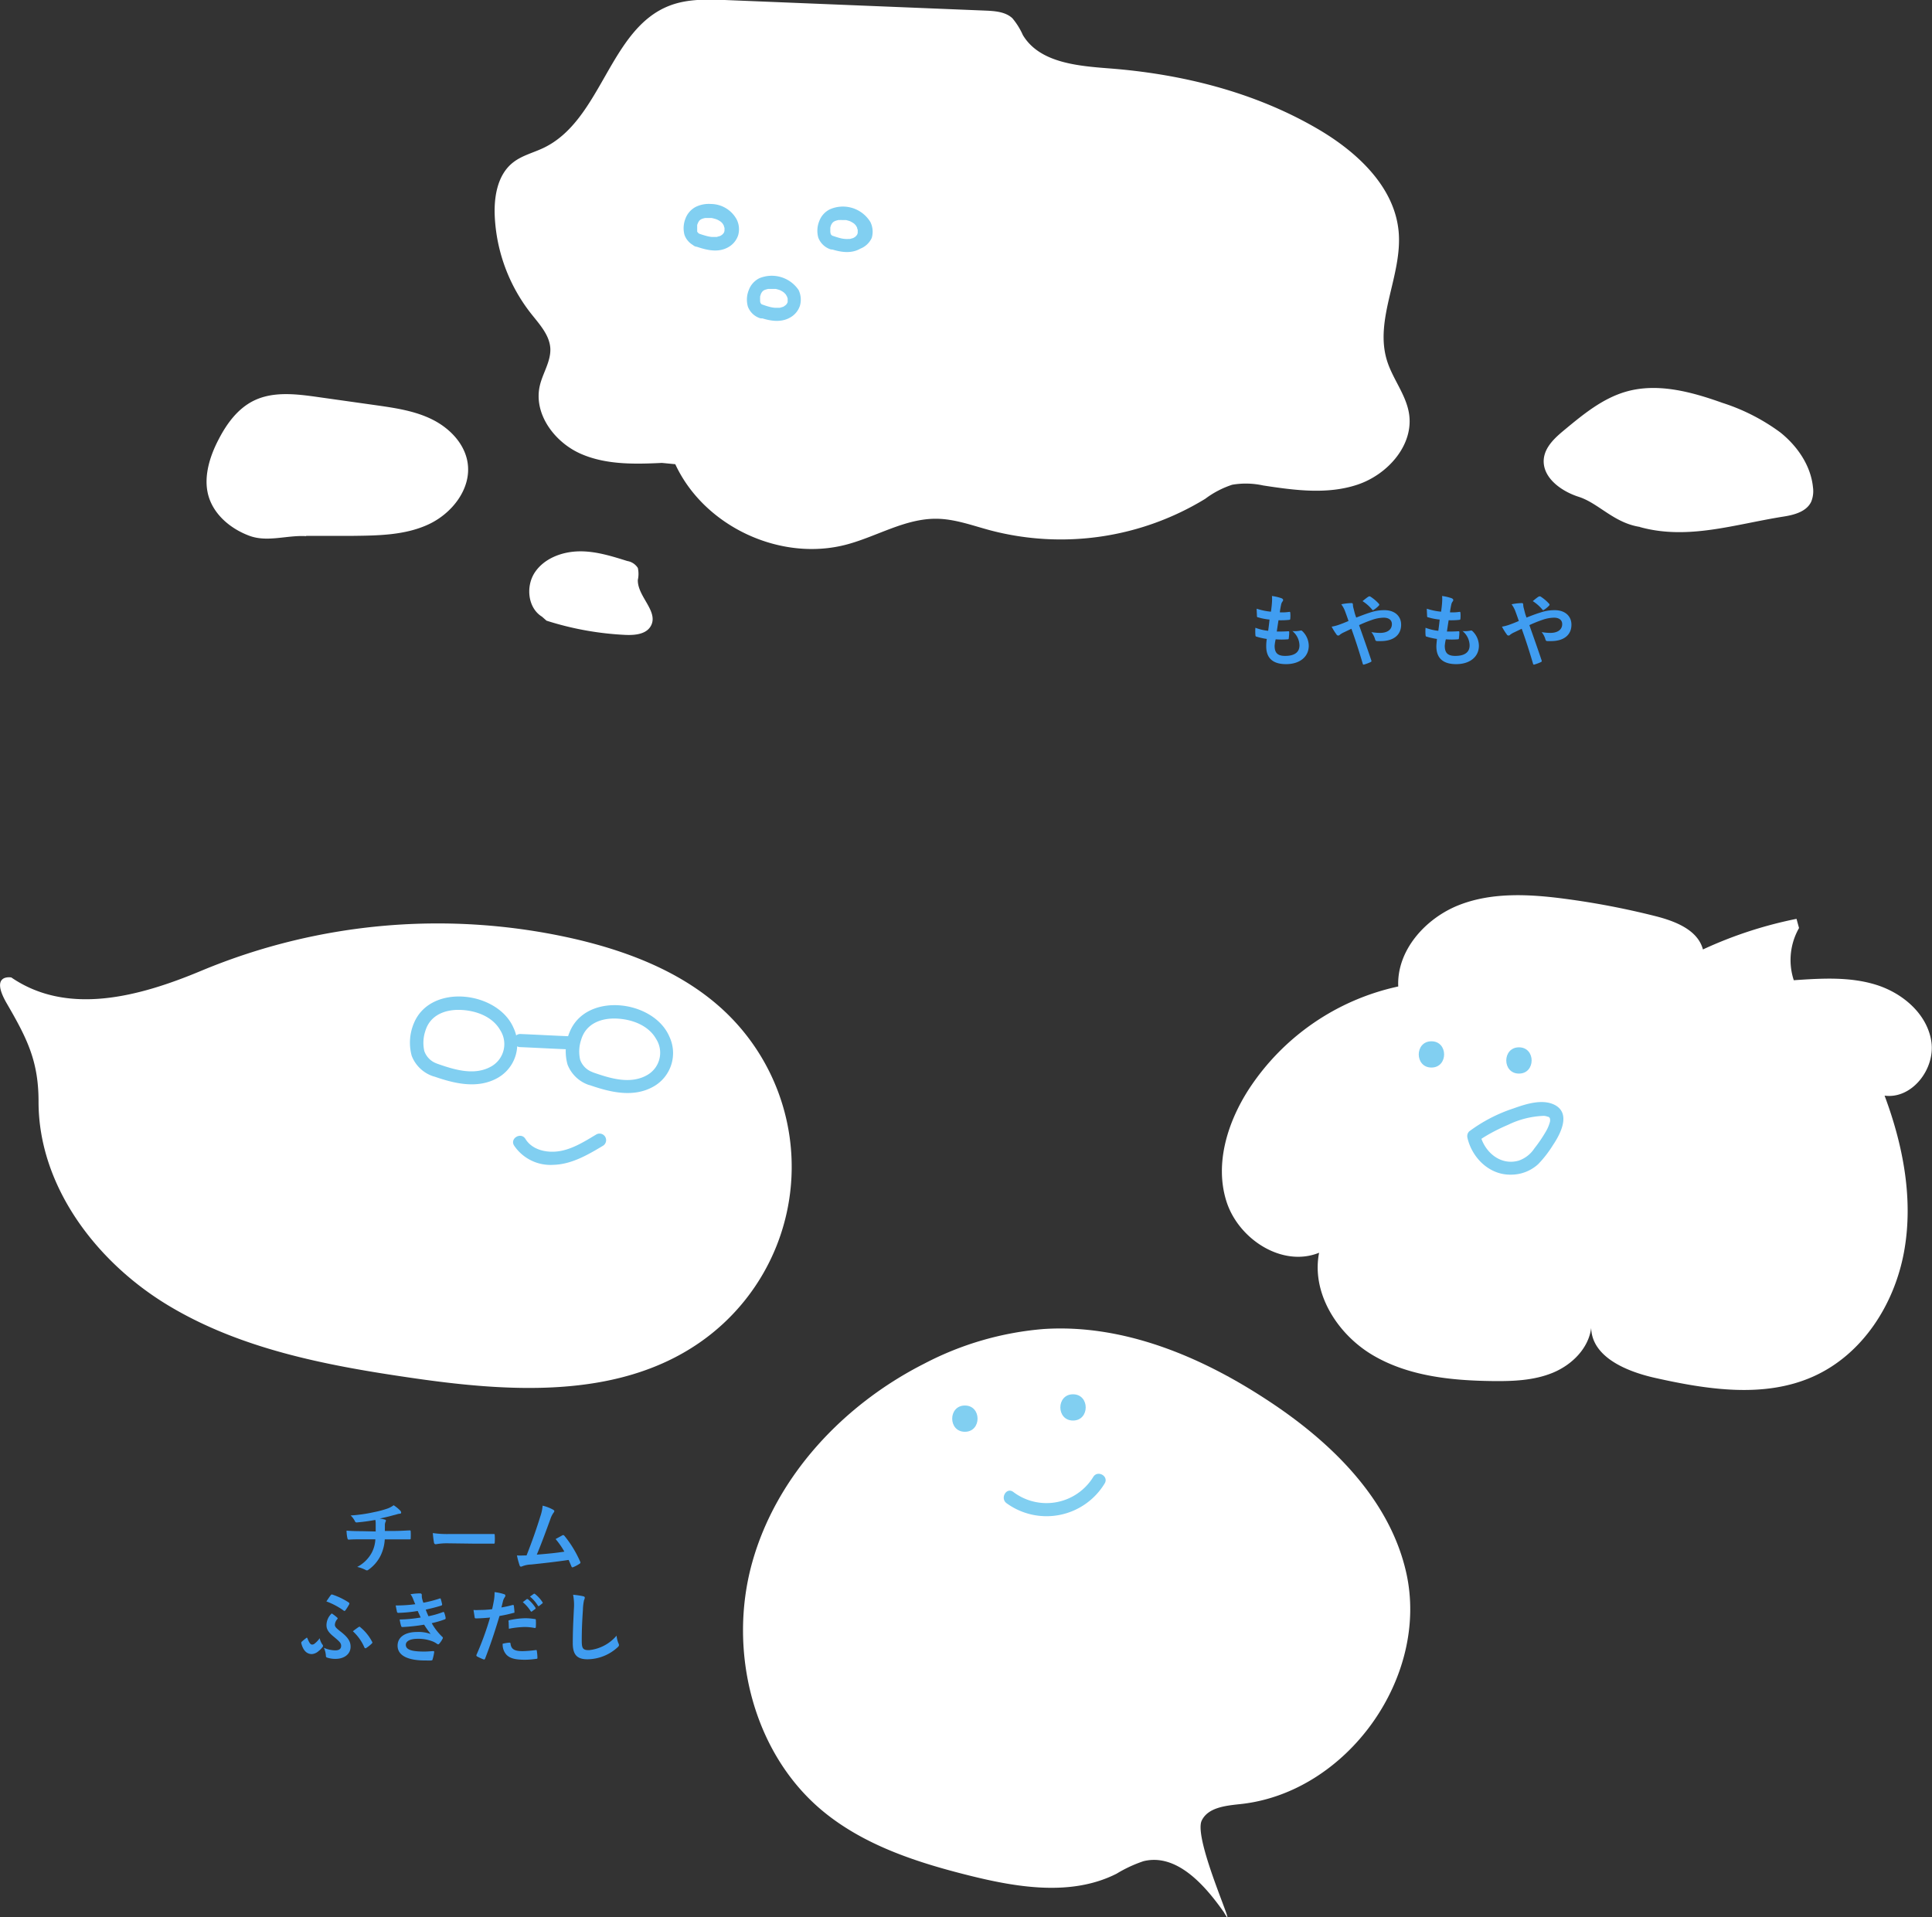 <svg xmlns="http://www.w3.org/2000/svg" viewBox="0 0 367.9 365.15"><rect x="0" y="0" width="367.9" height="365.15" fill="#333333" stroke="none"/><defs><style>.cls-1{fill:#fff}.cls-2{fill:#81cff1}</style></defs><g id="design"><path class="cls-1" d="M126.78 88.13c-5.47.27-11.17.5-16.18-1.7s-9.06-7.63-7.8-13c.55-2.36 2.08-4.54 2-7-.12-2.62-2.1-4.7-3.72-6.76a32.42 32.42 0 01-6.87-18.56c-.16-3.72.55-7.86 3.48-10.16 1.69-1.34 3.87-1.85 5.81-2.78 11.1-5.3 12.5-22.67 24-27.09 3.47-1.34 7.31-1.21 11-1.06l49.17 2c1.81.08 3.78.22 5.11 1.45a13.47 13.47 0 012 3.21c3.16 5.27 10.38 5.88 16.5 6.35 13.84 1.07 27.66 4.52 39.64 11.52 7.47 4.36 14.66 11 15.42 19.61.72 8.26-4.68 16.61-2.22 24.53 1.08 3.47 3.59 6.44 4.18 10 1 6-4 11.66-9.76 13.6s-12 1.09-18 .17a15.38 15.38 0 00-5.89-.14 17.62 17.62 0 00-5.14 2.68 52.75 52.75 0 01-40.95 6c-3.37-.9-6.71-2.16-10.2-2.2-5.93-.07-11.27 3.31-17 4.87-12.64 3.44-27.27-3.37-32.77-15.26l-3-.29m-22.38 29.33c-2.71-1.66-3.13-5.79-1.36-8.44s5.1-3.91 8.28-4 6.29.89 9.33 1.84a2.94 2.94 0 012 1.32 5.26 5.26 0 010 2.27c-.1 3.16 4 6 2.48 8.77-.88 1.59-3 1.79-4.87 1.71a58.2 58.2 0 01-15-2.71m-45.79-16.1c-3.7-.21-7.36 1.22-10.83-.08s-6.63-3.9-7.71-7.44.14-7.58 1.91-10.94c1.55-3 3.61-5.79 6.58-7.29 3.71-1.87 8.13-1.33 12.24-.75l11.13 1.57c3.65.52 7.37 1.06 10.68 2.7s6.19 4.58 6.76 8.23c.77 4.92-2.92 9.66-7.44 11.76S71.94 102 67 102.06h-8.68m253.99-1.7c-5-.76-7.88-4.52-11.69-5.74-3.39-1.08-7-3.72-6.64-7.25.26-2.33 2.19-4.06 4-5.55 3.52-2.92 7.17-5.91 11.56-7.2 6.06-1.78 12.56 0 18.49 2.12a38.09 38.09 0 0111 5.63c3.23 2.59 5.78 6.28 6.2 10.4a5.35 5.35 0 01-.33 2.78c-.88 1.88-3.2 2.51-5.24 2.83-9.37 1.48-18.25 4.53-27.38 2M1.26 191.06c3.89 6.71 6.09 11 6.08 18.79 0 16 10.94 30.47 24.64 38.74S61.81 260 77.65 262.32c18.88 2.8 39.77 4.28 55.49-6.56a40.72 40.72 0 005.16-62.85c-7.81-7.52-18.31-11.64-28.88-14.09a116.89 116.89 0 00-71.07 6.06c-11.94 5-25.51 8.6-36.2 1.28 0 0-4.15-.75-.89 4.9z"/><path class="cls-1" d="M112.54 205.41a4.85 4.85 0 01-3.45-4.33 8.26 8.26 0 012.07-6.34 8.6 8.6 0 016.68-2 10.79 10.79 0 017.18 3.1 6.77 6.77 0 011.35 7.41c-1.15 2.29-3.79 3.52-6.35 3.65a19.66 19.66 0 01-7.48-1.5"/><path class="cls-2" d="M112.88 204.21a3.9 3.9 0 01-2.4-2.36 7 7 0 01.2-3.86c.9-3 3.71-4.1 6.63-4s6.13 1.23 7.63 3.88a4.88 4.88 0 01-1.63 6.84c-3.25 1.91-7.15.66-10.43-.48-1.53-.54-2.18 1.88-.67 2.41 3.93 1.37 8.39 2.49 12.25.29a7.32 7.32 0 003-9.51c-3-7-15.89-8.58-19-.82a9.39 9.39 0 00-.39 6.14 6.64 6.64 0 004.07 3.9 1.25 1.25 0 00.67-2.41z"/><path class="cls-1" d="M82.87 203.77a4.84 4.84 0 01-3.45-4.33 8.21 8.21 0 012.07-6.34 8.6 8.6 0 016.68-2 10.78 10.78 0 017.18 3.1 6.77 6.77 0 011.35 7.41c-1.15 2.29-3.8 3.52-6.35 3.65a19.77 19.77 0 01-7.48-1.5"/><path class="cls-2" d="M83.2 202.56a3.87 3.87 0 01-2.39-2.35 7.08 7.08 0 01.19-3.87c.9-3 3.72-4.09 6.63-4s6.13 1.22 7.63 3.87a4.89 4.89 0 01-1.63 6.85c-3.25 1.91-7.15.66-10.43-.49-1.52-.53-2.18 1.89-.66 2.41 3.93 1.38 8.39 2.49 12.25.3a7.33 7.33 0 003-9.51c-3-7-15.88-8.58-19-.83a9.49 9.49 0 00-.39 6.15 6.61 6.61 0 004.14 3.91 1.24 1.24 0 001.53-.87 1.28 1.28 0 00-.87-1.54z"/><path class="cls-1" d="M99.07 198.18c3.83.15 6.18.31 10 .46"/><path class="cls-2" d="M99.07 199.43c3.33.14 6.67.33 10 .46a1.26 1.26 0 001.25-1.25 1.28 1.28 0 00-1.25-1.25c-3.34-.13-6.68-.32-10-.46a1.25 1.25 0 000 2.5z"/><path class="cls-1" d="M342.1 175a79.29 79.29 0 00-17.82 5.83c-1-3.77-5.36-5.42-9.14-6.37a150.72 150.72 0 00-17-3.26c-6.81-.91-14-1.32-20.35 1.19s-11.84 8.62-11.53 15.49a45.45 45.45 0 00-28.42 19.52c-4.1 6.33-6.58 14.28-4.28 21.46s10.65 12.57 17.63 9.73c-1.51 7.69 3.49 15.54 10.24 19.52s14.87 4.82 22.7 4.92c3.93.05 7.95-.09 11.58-1.59s6.8-4.64 7.29-8.53c.14 5.55 6.71 8.29 12.13 9.51 10 2.24 20.84 3.93 30.19-.27s15.39-13.67 17.24-23.65-.14-20.33-3.69-29.83c5.23.71 9.7-5.12 8.9-10.34s-5.44-9.18-10.48-10.76-10.45-1.24-15.71-.88a12.31 12.31 0 011-9.94"/><path class="cls-2" d="M272.58 203.32c3.22 0 3.22-5 0-5s-3.22 5 0 5zm16.67 1.15c3.21 0 3.22-5 0-5s-3.23 5 0 5z"/><path class="cls-1" d="M280.57 216.47c2.75-2.24 12.67-6.93 15.28-4.53 1.92 1.77-1.77 6.39-3.39 8.43a6.42 6.42 0 01-7.08 1.85 7.93 7.93 0 01-4.81-5.75"/><path class="cls-2" d="M281.45 217.35l.08-.06.24-.17.53-.36c.47-.3.94-.58 1.42-.85a36.19 36.19 0 013.43-1.67 16.91 16.91 0 016.59-1.71 2.18 2.18 0 011 .16c.35.11-.22-.09.09 0l.13.07c-.07-.05.22.24.13.1a1.4 1.4 0 010 1 7.25 7.25 0 01-.77 1.73 26.42 26.42 0 01-2.13 3.12 5.83 5.83 0 01-3 2.34c-3.52 1-6.57-1.69-7.34-5-.36-1.56-2.77-.9-2.41.67.89 3.83 4.19 7.07 8.25 7a7.63 7.63 0 005.22-2 21.61 21.61 0 002.82-3.64c1.39-2.07 3.48-6 .33-7.64-2.36-1.21-5.56-.16-7.87.67a29.43 29.43 0 00-8.43 4.38 1.27 1.27 0 000 1.77 1.29 1.29 0 001.77 0z"/><path class="cls-1" d="M99 217.54c1.43 2.45 4.64 3.38 7.44 3s5.33-1.9 7.76-3.36"/><path class="cls-2" d="M97.89 218.17a8.35 8.35 0 007.46 3.68c3.46-.08 6.56-1.89 9.45-3.62a1.25 1.25 0 00-1.26-2.16c-2.37 1.42-4.94 3.06-7.76 3.26-2.15.16-4.55-.49-5.73-2.42-.84-1.37-3-.11-2.16 1.26z"/><path class="cls-1" d="M233 364.1c3.31 5.76-5.9-13.77-4.16-17.37 1.22-2.51 4.58-2.83 7.36-3.13 20.31-2.16 36.08-24.21 31.57-44.13-3.21-14.17-14.56-25.1-26.73-33-12.6-8.23-27.29-14.33-42.31-13.35a59.32 59.32 0 00-22.74 6.6c-15.37 7.79-28.21 21.41-32.79 38s.1 36 13.31 47.07c7.9 6.61 18 9.9 28 12.4 9.29 2.32 19.55 4 28.11-.33a25.22 25.22 0 015.14-2.39c6.23-1.52 11.56 4.4 15.24 9.65"/><path class="cls-2" d="M183.74 272.69c3.21 0 3.22-5 0-5s-3.23 5 0 5zm20.59-2.14c3.22 0 3.22-5 0-5s-3.22 5 0 5z"/><path class="cls-1" d="M192.31 285.22a11.69 11.69 0 0017-3.31"/><path class="cls-2" d="M191.68 286.3a12.94 12.94 0 0018.67-3.76c.85-1.37-1.31-2.62-2.16-1.26a10.46 10.46 0 01-15.25 2.86c-1.3-.95-2.55 1.22-1.26 2.16z"/><path class="cls-1" d="M158.44 46.27a2.16 2.16 0 01-1.54-1.94 3.63 3.63 0 01.93-2.84 3.84 3.84 0 013-.89A4.82 4.82 0 01164 42a3 3 0 01.6 3.32 3.31 3.31 0 01-2.84 1.63 8.91 8.91 0 01-3.36-.67"/><path class="cls-2" d="M158.78 45.07c.2.08-.14-.08-.2-.12l-.18-.12c.2.14.06.05 0 0a1 1 0 00-.14-.15c.16.13.07.11 0 0l-.1-.17c-.13-.23 0 .21 0-.06 0-.06 0-.13-.05-.19s0 .22 0 .08v-.97a2.86 2.86 0 01.07-.28l.08-.23c-.07.2 0 0 0 0a3.85 3.85 0 01.24-.4c-.12.16 0 0 0 0l.17-.17c.18-.17.07 0 0 0 .1-.07.2-.12.3-.18s.22-.1 0 0l.22-.08c.15-.05.31-.08.46-.12s.25 0 0 0h.24a3.84 3.84 0 01.48 0h.49c-.21 0 0 0 0 0h.25l.48.13.24.08c.35.13-.18-.1.15.07.15.08.29.15.43.24l.21.14c-.05 0-.15-.13 0 0s.23.23.34.35c0 0-.12-.18 0 0a2.07 2.07 0 01.15.25 2.12 2.12 0 01.11.21c.09.17 0-.17 0 0s.08.26.11.39 0 .07 0 0v.46c0 .32.07-.19 0 .12l-.06.22c0 .07-.25.39-.1.2a3.06 3.06 0 01-.3.32s-.19.12 0 0a1.82 1.82 0 01-.23.15l-.19.11c-.09 0-.23.09-.06 0a5.52 5.52 0 01-.54.16h-.28a4.28 4.28 0 01-.62 0 5.47 5.47 0 01-1.08-.19c-.46-.12-.92-.28-1.37-.43a1.25 1.25 0 00-1.54.87 1.28 1.28 0 00.87 1.54c1.95.68 4.12 1.14 6 .06a4 4 0 002.17-2.04 4.18 4.18 0 00-.24-3 6.12 6.12 0 00-7.76-2.44 4.08 4.08 0 00-2 2.25 4.91 4.91 0 00-.18 3.12 3.75 3.75 0 002.31 2.23 1.26 1.26 0 001.54-.88 1.28 1.28 0 00-.87-1.53z"/><path class="cls-1" d="M133 45.84a2.16 2.16 0 01-1.54-1.94 3.69 3.69 0 01.92-2.85 3.91 3.91 0 013-.89 4.91 4.91 0 013.22 1.39 3 3 0 01.6 3.32 3.32 3.32 0 01-2.85 1.64 8.86 8.86 0 01-3.35-.67"/><path class="cls-2" d="M133.36 44.63c.21.09-.13-.07-.2-.11l-.16-.12c.2.14 0 0 0 0l-.14-.14c.15.13.07.11 0 0l-.1-.16c-.14-.24 0 .21 0-.06a1.06 1.06 0 000-.19v-.89c0-.03 0-.19.07-.29a2 2 0 01.08-.22c-.07.19 0 0 0 0a4.23 4.23 0 01.24-.4c-.12.17 0 0 0 0l.16-.16c.18-.17.07-.06 0 0l.3-.18s.22-.1 0 0l.23-.08a3.43 3.43 0 01.46-.11s.24 0 0 0h1.2c-.2 0 0 0 0 0l.25.05.48.13.23.08c.36.12-.17-.1.16.07a3.62 3.62 0 01.43.24l.2.13s-.14-.12 0 0 .23.22.34.34c0 0-.12-.18 0 0l.15.24.11.21c.09.18 0-.16 0 0s.08.26.11.39 0 .07 0 0a1.69 1.69 0 010 .23 1.62 1.62 0 010 .22c0 .32.07-.18 0 .12l-.06.22c0 .07-.25.39-.1.21-.09.11-.2.21-.3.31s-.19.13 0 0l-.23.15-.2.11c-.08 0-.22.08-.05 0l-.54.16h-.91a5.61 5.61 0 01-1.07-.2c-.47-.12-.92-.27-1.38-.43a1.26 1.26 0 00-1.53.87A1.28 1.28 0 00132.7 47c2 .68 4.12 1.15 6 .07a4.08 4.08 0 001.85-2.22 4.18 4.18 0 00-.24-3 5.62 5.62 0 00-4.92-3 5.73 5.73 0 00-2.86.53 4.13 4.13 0 00-2 2.25 4.94 4.94 0 00-.18 3.13A3.71 3.71 0 00132.7 47a1.25 1.25 0 001.54-.87 1.29 1.29 0 00-.88-1.54z"/><path class="cls-1" d="M145.06 59.38a2.18 2.18 0 01-1.55-1.94 3.71 3.71 0 01.93-2.84 3.81 3.81 0 013-.89 4.78 4.78 0 013.22 1.39 3 3 0 01.61 3.32 3.35 3.35 0 01-2.85 1.63 8.86 8.86 0 01-3.35-.67"/><path class="cls-2" d="M145.39 58.17c.21.09-.13-.07-.2-.11l-.17-.12c.2.14 0 .05 0 0l-.13-.14c.15.13.06.11 0 0a1.4 1.4 0 01-.1-.16c-.14-.23 0 .21 0-.06a1.33 1.33 0 00-.05-.19V57a1.93 1.93 0 010-.24v-.26c0-.04.05-.19.08-.28s.05-.16.07-.23c-.07.19 0 0 0 0a2.44 2.44 0 01.24-.41c-.12.17 0 0 0 0s.11-.12.17-.17.07 0 0 0 .2-.12.3-.19.21-.1 0 0l.22-.07a4.05 4.05 0 01.47-.12s.24 0 0 0h1.21c-.21 0 0 0 0 0h.24l.48.13.24.08c.35.13-.17-.1.16.07a4.63 4.63 0 01.43.24l.2.14c-.05 0-.14-.13 0 0s.24.23.35.35c0 0-.12-.19 0 0a2.13 2.13 0 01.16.25c0 .06.07.13.11.2s-.06-.16 0 0 .08.26.12.39 0 .07 0 0v.46c0 .32.07-.19 0 .12 0 .07 0 .14-.07.22s-.1.19 0 0c0 .08-.25.4-.1.21a3 3 0 01-.31.31s-.18.13 0 0c-.08 0-.15.11-.23.15l-.2.11c-.09 0-.23.09-.06 0a4.81 4.81 0 01-.54.16h-.9a5.6 5.6 0 01-1.08-.19c-.46-.12-.92-.28-1.37-.44a1.25 1.25 0 10-.66 2.41c1.94.69 4.12 1.15 6 .07a4 4 0 001.85-2.22 4.24 4.24 0 00-.24-3 6.16 6.16 0 00-7.5-2.25 4.1 4.1 0 00-2 2.26 4.84 4.84 0 00-.17 3.12 3.67 3.67 0 002.31 2.22 1.24 1.24 0 001.53-.87 1.29 1.29 0 00-.87-1.54z"/><path d="M242.72 123c0 1.38.6 1.92 2 1.92 1.76 0 2.73-.67 2.73-2a3.61 3.61 0 00-1.35-2.73 4.93 4.93 0 001.53-.09.34.34 0 01.32.06 3.92 3.92 0 011.27 2.82c0 2.13-1.74 3.51-4.32 3.51s-3.78-1.2-3.78-3.39c0-.32 0-.74.11-1.41a12.31 12.31 0 01-2-.45c-.11 0-.15-.11-.17-.29a9.22 9.22 0 010-1.39 9.41 9.41 0 002.43.58c.08-.55.2-1.53.26-2.14a11.22 11.22 0 01-2.16-.42c-.18 0-.24-.12-.24-.26 0-.36-.05-.85-.05-1.39a12.46 12.46 0 002.72.57c.12-.87.16-1.28.19-1.73a7.57 7.57 0 000-1.26 9.27 9.27 0 011.8.42c.21.08.33.21.33.35a.46.46 0 01-.12.28 1.44 1.44 0 00-.27.65c-.08.34-.17.85-.24 1.41a8.83 8.83 0 001.84-.09c.11 0 .15.07.15.18a6 6 0 010 1.12c0 .17-.06.21-.24.23a14.71 14.71 0 01-2 .07c-.09.53-.24 1.55-.33 2.15.79 0 1.41 0 2.13-.05.19 0 .24 0 .24.17a8.94 8.94 0 01-.08 1.12c0 .18-.06.24-.21.24-.75.06-1.53.06-2.29 0a8.33 8.33 0 00-.2 1.24zm18.28-6.37a8 8 0 012.64-.42c1.94 0 3.17 1.12 3.17 2.77 0 1.94-1.43 3.12-3.87 3.12h-.66c-.27 0-.35-.09-.41-.27a3.78 3.78 0 00-.73-1.44 10.12 10.12 0 001.66.15c1.38 0 2.25-.62 2.25-1.67 0-.79-.6-1.23-1.56-1.23a7 7 0 00-2.22.42 24.46 24.46 0 00-2.47 1c.79 2.25 1.54 4.35 2.32 6.68.06.19.08.25-.13.36a7.73 7.73 0 01-1.29.48c-.11 0-.15 0-.2-.17-.7-2.38-1.35-4.41-2.16-6.66l-1.42.68a3.82 3.82 0 00-.78.46.38.38 0 01-.65-.07 10.23 10.23 0 01-.91-1.47 7.63 7.63 0 001.47-.39c.33-.12.84-.3 1.74-.69-.18-.54-.39-1.14-.69-1.94a5.29 5.29 0 00-.69-1.24 10.25 10.25 0 012-.23c.13 0 .22.11.22.32a2.73 2.73 0 00.06.49c.09.33.14.56.3 1.16.11.37.2.6.27.79 1-.39 1.93-.74 2.74-.99zm-.37-3a.35.35 0 01.16-.06.38.38 0 01.17.06 8 8 0 011.62 1.37.28.28 0 01.07.16.31.31 0 01-.07.17 5 5 0 01-1 .82.28.28 0 01-.14.06.26.26 0 01-.12-.07 7.9 7.9 0 00-1.86-1.65c.46-.38.88-.71 1.2-.91zm14.49 9.37c0 1.38.6 1.92 2 1.92 1.76 0 2.73-.67 2.73-2a3.61 3.61 0 00-1.35-2.73 4.93 4.93 0 001.53-.09.34.34 0 01.32.06 3.92 3.92 0 011.27 2.82c0 2.13-1.74 3.51-4.32 3.51s-3.78-1.2-3.78-3.39c0-.32.05-.74.11-1.41a12.31 12.31 0 01-2-.45c-.11 0-.15-.11-.17-.29a9.22 9.22 0 010-1.39 9.41 9.41 0 002.43.58c.08-.55.2-1.53.26-2.14a11.22 11.22 0 01-2.16-.42c-.18 0-.24-.12-.24-.26 0-.36-.05-.85-.05-1.39a12.46 12.46 0 002.72.57c.12-.87.16-1.28.19-1.73a7.57 7.57 0 000-1.26 9.27 9.27 0 011.8.42c.21.08.33.21.33.35a.46.46 0 01-.12.28 1.44 1.44 0 00-.27.65c-.08.34-.17.85-.24 1.41a8.83 8.83 0 001.84-.09c.11 0 .15.07.15.18a6 6 0 010 1.12c0 .17-.06.21-.24.23a14.71 14.71 0 01-2 .07c-.09.53-.24 1.55-.33 2.15.79 0 1.41 0 2.13-.05.19 0 .24 0 .24.17a8.94 8.94 0 01-.08 1.12c0 .18-.06.24-.21.24-.75.06-1.53.06-2.29 0a8.33 8.33 0 00-.2 1.24zm18.31-6.37a8 8 0 012.64-.42c1.94 0 3.17 1.12 3.17 2.77 0 1.94-1.43 3.12-3.87 3.12h-.66c-.27 0-.35-.09-.41-.27a3.78 3.78 0 00-.73-1.44 10.12 10.12 0 001.66.15c1.38 0 2.25-.62 2.25-1.67 0-.79-.6-1.23-1.56-1.23a7 7 0 00-2.22.42 24.46 24.46 0 00-2.47 1c.79 2.25 1.54 4.35 2.32 6.68.06.19.08.25-.13.36a7.73 7.73 0 01-1.29.48c-.11 0-.15 0-.2-.17-.7-2.38-1.35-4.41-2.16-6.66l-1.42.68a3.82 3.82 0 00-.78.46.38.38 0 01-.65-.07 10.23 10.23 0 01-.91-1.47 7.63 7.63 0 001.47-.39c.33-.12.84-.3 1.74-.69-.18-.54-.39-1.14-.69-1.94a5.29 5.29 0 00-.69-1.24 10.25 10.25 0 012-.23c.13 0 .22.11.22.32a2.73 2.73 0 00.06.49c.09.33.14.56.3 1.16.11.37.2.6.27.79.97-.39 1.9-.74 2.74-.99zm-.37-3a.35.35 0 01.16-.06.38.38 0 01.17.06A8 8 0 01295 115a.28.28 0 01.07.16.31.31 0 01-.07.17 5 5 0 01-1 .82.28.28 0 01-.14.06.26.26 0 01-.12-.07 7.9 7.9 0 00-1.86-1.65c.44-.38.86-.71 1.18-.91zM71.54 291.68v-1.51c0-.2 0-.39-.07-.69a35.3 35.3 0 01-3.56.48c-.22 0-.31-.17-.37-.33a4 4 0 00-.77-1 28.39 28.39 0 004.43-.63 18.67 18.67 0 002.47-.65 4.36 4.36 0 001.29-.67 7.07 7.07 0 011.23 1 .58.58 0 01.2.42c0 .16-.15.19-.39.21s-.63.18-1 .25c-.91.26-1.83.48-2.71.66a4.67 4.67 0 011 .2c.12 0 .2.1.2.21a.85.85 0 01-.09.25 1.62 1.62 0 00-.11.51v1.19h1.86c.94 0 2.22-.08 2.89-.11.15 0 .15.08.17.24a12 12 0 010 1.2c0 .21 0 .27-.2.27h-4.74a8.14 8.14 0 01-.75 3 7.2 7.2 0 01-2.39 2.81.44.44 0 01-.25.1.54.54 0 01-.27-.09 6.66 6.66 0 00-1.59-.57 6.59 6.59 0 002.8-2.77 6.21 6.21 0 00.66-2.49h-2.67c-.54 0-1.65 0-2.38.06-.2 0-.24-.11-.29-.35a6.94 6.94 0 01-.15-1.36c1.07.09 2.18.1 2.91.1zm13.65 2.25a12 12 0 00-2.2.18.34.34 0 01-.35-.31 18 18 0 01-.22-1.82 19.2 19.2 0 003.24.18h8.28c.22 0 .27 0 .27.21a11.06 11.06 0 010 1.41c0 .18-.06.24-.27.22h-3.35zm20.19-6.37c.11.07.18.15.18.24a.49.49 0 01-.15.3 4.62 4.62 0 00-.61 1.24c-.84 2.3-1.64 4.5-2.58 6.75 2.31-.19 3.57-.31 5.25-.57a15.21 15.21 0 00-1.67-2.4l1.31-.72c.16-.09.25 0 .36.09a21.3 21.3 0 013 4.91.38.38 0 01.06.19c0 .09-.06.18-.2.26a7.3 7.3 0 01-1.14.61.41.41 0 01-.18.05c-.09 0-.16-.08-.21-.21-.18-.42-.34-.81-.52-1.2-2.4.36-4.68.61-7.13.87a4.9 4.9 0 00-1.75.36c-.2.09-.36.06-.44-.15a14.58 14.58 0 01-.52-1.94c.6.05 1.23 0 1.83 0 1.06-2.69 1.84-4.91 2.62-7.43a8.19 8.19 0 00.44-2.05 8.09 8.09 0 012.05.8zm-44.01 25.62a.5.5 0 01.14.27c0 .08 0 .14-.14.3a3.51 3.51 0 01-.72.72 2.12 2.12 0 01-1.26.56c-.79 0-1.59-.45-2-2-.05-.18 0-.21 0-.29a9.43 9.43 0 01.92-.76.19.19 0 01.13-.08s.08.05.11.14c.37.93.61 1.18.87 1.18a.72.72 0 00.52-.21 4.27 4.27 0 00.93-1 3.42 3.42 0 00.5 1.17zm2.49 1.14c.75 0 1.1-.31 1.1-.85s-.27-.81-1.49-1.82c-1-.82-1.3-1.42-1.3-2.11a3.05 3.05 0 011-2.25 7.48 7.48 0 011.07.82.19.19 0 01.06.12s0 .09-.09.17a1.7 1.7 0 00-.44 1.06c0 .38.27.65 1.25 1.41 1.39 1.1 1.74 1.89 1.74 2.75 0 1.56-1.41 2.32-2.81 2.32a4.79 4.79 0 01-1.65-.24.29.29 0 01-.24-.3 4.17 4.17 0 00-.39-1.57 5.56 5.56 0 002.19.49zM63 303.79a.24.24 0 01.3-.09 13.43 13.43 0 013.09 1.49.27.27 0 01.09.39 9.89 9.89 0 01-.68 1.08c-.07.1-.13.15-.21.15a.33.33 0 01-.21-.11 13.74 13.74 0 00-3.23-1.7c.29-.41.56-.85.85-1.21zm5.31 6.08c.07 0 .1-.06.15-.06s.06 0 .1.06a8.8 8.8 0 012.3 2.82c.09.13.06.21-.06.33a6.21 6.21 0 01-1.1.87c-.13.09-.24 0-.31-.12a8.87 8.87 0 00-2.19-3.08c.34-.3.8-.6 1.09-.82zm10.39-5.24a3.83 3.83 0 00-.53-1 11.19 11.19 0 011.82-.16c.21 0 .33.12.33.27v.28a2.54 2.54 0 00.06.45 6.92 6.92 0 00.24.78 23.6 23.6 0 003.06-.79c.13-.06.21-.05.25.07.09.29.2.71.26 1a.23.23 0 01-.18.27c-1 .31-1.92.54-2.94.76.13.38.33.84.52 1.26a16.92 16.92 0 002.73-.78c.15-.07.23 0 .27.09a5 5 0 01.27 1c0 .14 0 .21-.12.27a17.72 17.72 0 01-2.53.74 11 11 0 002 2.59c.15.14.15.2.08.36a4.31 4.31 0 01-.62.93c-.09.11-.15.15-.24.15a.4.4 0 01-.21-.09 4 4 0 00-.88-.48 7.34 7.34 0 00-2.82-.48c-1.41 0-2.24.44-2.24 1.14 0 1 1.28 1.29 3.57 1.29.56 0 1.11-.06 1.65-.09.15 0 .2.08.18.2a9 9 0 01-.3 1.36c0 .15-.1.21-.31.23s-.71 0-1.08 0c-3.45 0-5.28-1-5.28-2.82 0-1.6 1.38-2.61 3.72-2.61a6.85 6.85 0 012.58.38 18.61 18.61 0 01-1.25-1.77 35.21 35.21 0 01-4.11.45c-.16 0-.22-.06-.27-.21a8.14 8.14 0 01-.27-1.23 25.66 25.66 0 004-.38c-.15-.31-.38-.82-.57-1.24a26.74 26.74 0 01-3.65.36c-.18 0-.27-.06-.3-.21s-.15-.72-.24-1.2a28.18 28.18 0 003.74-.24c-.15-.27-.24-.53-.39-.9zm18.91 1.05c.17 0 .23 0 .24.15.05.33.09.77.11 1.08s0 .24-.23.29a24.91 24.91 0 01-2.61.57c-1 3.33-1.78 5.62-2.74 8.11-.08.21-.17.2-.33.15s-.89-.37-1.2-.55a.24.24 0 01-.12-.3 56 56 0 002.59-7.11c-.87.09-1.92.16-2.62.16-.23 0-.29 0-.32-.24s-.13-.82-.21-1.36a7.86 7.86 0 001.11 0 19.29 19.29 0 002.43-.15c.15-.6.27-1.26.38-1.87a10.32 10.32 0 00.09-1.38 8.52 8.52 0 011.89.42.24.24 0 01.16.24.39.39 0 01-.07.24 3.13 3.13 0 00-.32.6c-.15.54-.25 1.05-.36 1.42a21.45 21.45 0 002.13-.47zm-.61 7.17c.15 0 .21.06.22.21.12 1.1.86 1.41 2.3 1.41a21.31 21.31 0 002.52-.21c.12 0 .16 0 .18.14a9.38 9.38 0 01.12 1.3c0 .18 0 .23-.24.24a15.64 15.64 0 01-2.09.17c-1.92 0-2.94-.27-3.61-1a2.91 2.91 0 01-.68-2.05 7.81 7.81 0 011.28-.21zm-.17-4c0-.21 0-.26.27-.3a15.37 15.37 0 012.93-.35 10.86 10.86 0 011.75.15c.21 0 .26.05.26.23a9.54 9.54 0 010 1.2c0 .25-.07.31-.28.27a9.7 9.7 0 00-1.86-.18 17.14 17.14 0 00-3 .34c-.01-.49-.04-1.03-.04-1.33zm3.47-4.28c.07-.06.13 0 .22 0a6.74 6.74 0 011.43 1.61c.06.09.06.16 0 .24l-.63.46a.15.15 0 01-.25 0 7.35 7.35 0 00-1.52-1.74zm1.33-1c.09-.06.14-.05.23 0a6.41 6.41 0 011.42 1.54.17.17 0 010 .27l-.6.47a.16.16 0 01-.26-.05 7 7 0 00-1.5-1.72zm9.37.43c.26.06.36.14.36.29a1.46 1.46 0 01-.15.49 10 10 0 00-.21 1.83c-.15 2.31-.22 3.84-.22 5.81 0 1.51.18 1.86 1.38 1.86a7.92 7.92 0 005.25-2.76 5.19 5.19 0 00.34 1.42.92.92 0 01.12.36c0 .14-.06.26-.3.47a8.58 8.58 0 01-5.68 2.25c-1.92 0-2.82-.77-2.82-3.06 0-2.52.13-4.68.21-6.48a10.2 10.2 0 00-.15-2.75 16.31 16.31 0 011.87.27z" fill="#409df1"/></g></svg>